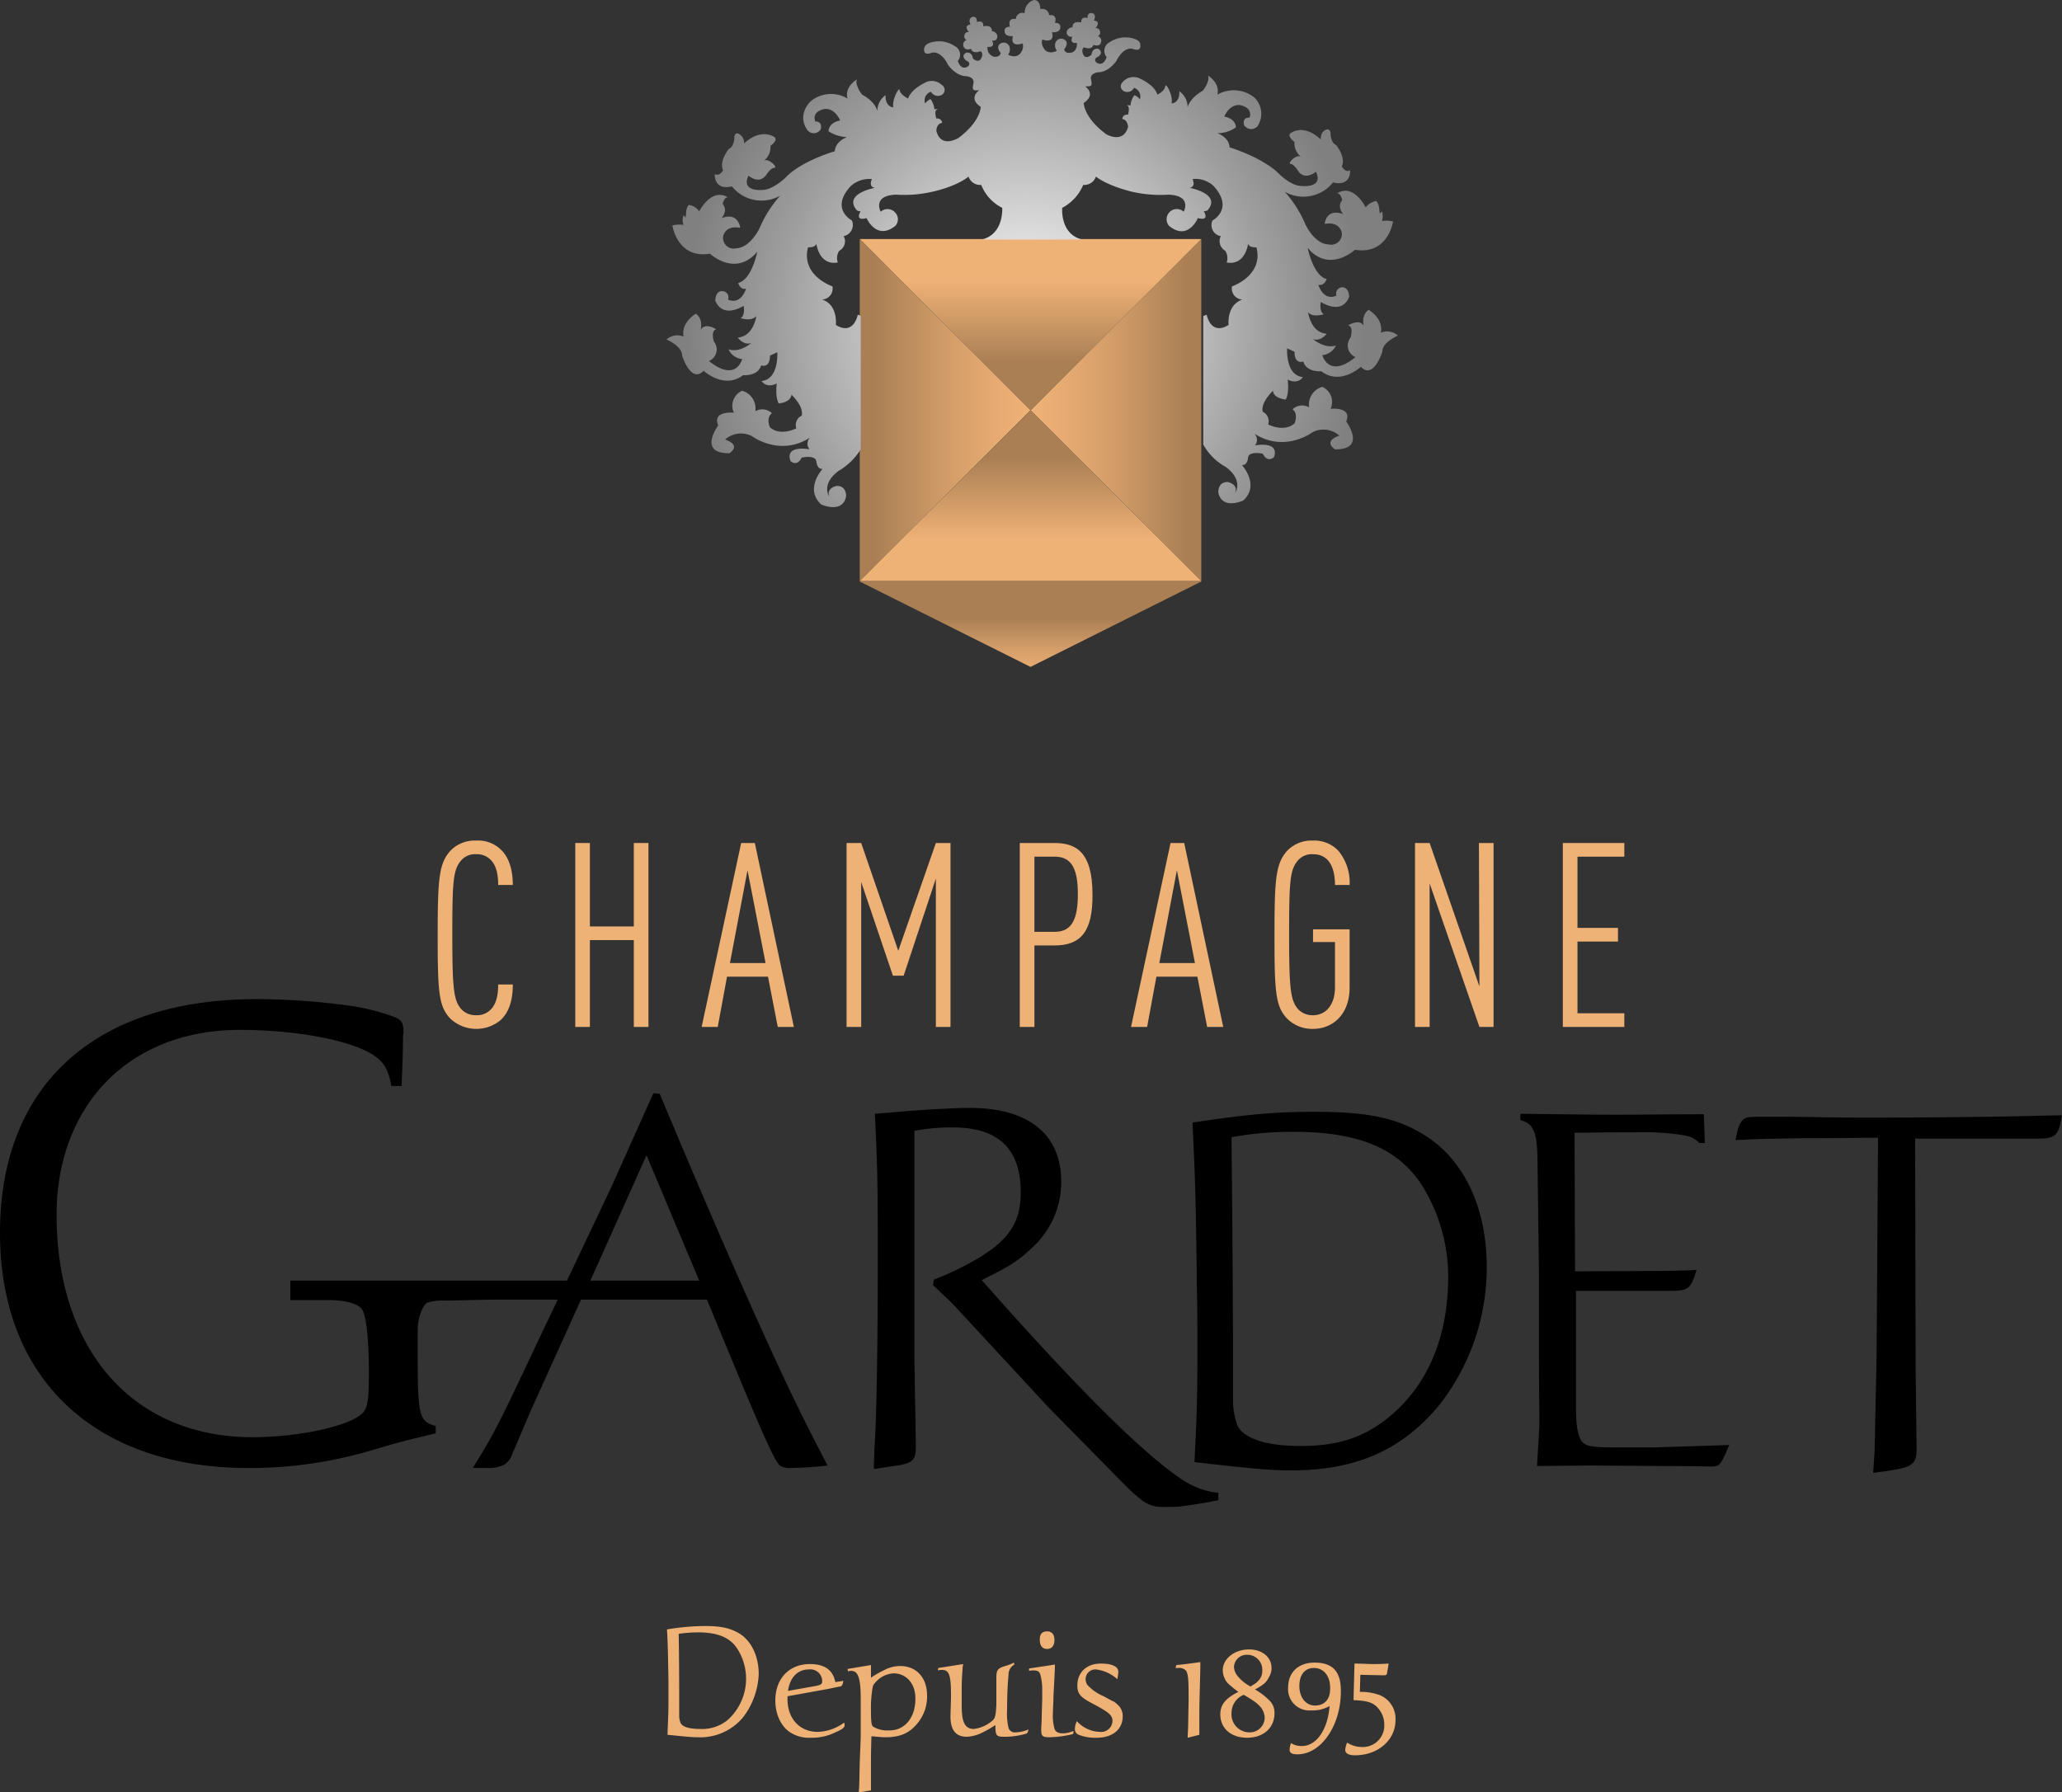 <svg xmlns="http://www.w3.org/2000/svg" xmlns:xlink="http://www.w3.org/1999/xlink" viewBox="0 0 422.6 367.4"><rect x="0" y="0" width="422.6" height="367.4" fill="#333333" stroke="none"/><defs><style>.cls-1{fill:url(#Dégradé_sans_nom_4);}.cls-2{fill:url(#Dégradé_sans_nom_4-2);}.cls-3{fill:url(#Dégradé_sans_nom_5);}.cls-4{fill:url(#Dégradé_sans_nom_4-3);}.cls-5{fill:url(#Dégradé_sans_nom_5-2);}.cls-6{fill:url(#Dégradé_sans_nom_6);}.cls-7{fill:#000;}.cls-8{fill:#eeb176;}</style><linearGradient id="Dégradé_sans_nom_4" x1="211.2" y1="14.73" x2="211.2" y2="2.55" gradientTransform="matrix(1, 0, 0, -1, 0, 141.6)" gradientUnits="userSpaceOnUse"><stop offset="0" stop-color="#aa7f54"/><stop offset="0.09" stop-color="#b28558"/><stop offset="0.49" stop-color="#d39d69"/><stop offset="0.81" stop-color="#e7ab72"/><stop offset="1" stop-color="#eeb176"/></linearGradient><linearGradient id="Dégradé_sans_nom_4-2" x1="243.27" y1="57.55" x2="212" y2="57.55" xlink:href="#Dégradé_sans_nom_4"/><linearGradient id="Dégradé_sans_nom_5" x1="211.2" y1="67.19" x2="211.2" y2="83.89" gradientTransform="matrix(1, 0, 0, -1, 0, 141.6)" gradientUnits="userSpaceOnUse"><stop offset="0" stop-color="#aa7f54"/><stop offset="1" stop-color="#eeb176"/></linearGradient><linearGradient id="Dégradé_sans_nom_4-3" x1="-1535.54" y1="896.82" x2="-1566.81" y2="896.82" gradientTransform="matrix(-1, 0, 0, 1, -1356.38, -812.77)" xlink:href="#Dégradé_sans_nom_4"/><linearGradient id="Dégradé_sans_nom_5-2" x1="-1567.58" y1="906.51" x2="-1567.58" y2="923.2" gradientTransform="matrix(-1, 0, 0, 1, -1356.38, -812.77)" xlink:href="#Dégradé_sans_nom_5"/><radialGradient id="Dégradé_sans_nom_6" cx="210.04" cy="75.52" r="69.75" gradientTransform="matrix(1, 0, 0, -1, 0, 141.6)" gradientUnits="userSpaceOnUse"><stop offset="0" stop-color="#fff"/><stop offset="0.15" stop-color="#eaeaea"/><stop offset="0.73" stop-color="#9e9e9e"/><stop offset="1" stop-color="gray"/></radialGradient></defs><title>logo_gardet</title><g id="Calque_2" data-name="Calque 2"><g id="Calque_1-2" data-name="Calque 1"><polygon id="SVGID" class="cls-1" points="176.2 119.1 176.2 119.2 211.2 136.7 246.2 119.2 246.2 119.1 176.2 119.1"/><polygon id="SVGID-2" data-name="SVGID" class="cls-2" points="211.2 84.1 246.2 119.1 246.2 49 211.2 84.1"/><polygon id="SVGID-3" data-name="SVGID" class="cls-3" points="176.2 49 211.2 84.1 246.2 49 176.2 49"/><polygon id="SVGID-4" data-name="SVGID" class="cls-4" points="211.2 84.1 176.2 49 176.2 119.1 211.2 84.1"/><polygon id="SVGID-5" data-name="SVGID" class="cls-5" points="246.2 119.1 211.2 84.1 176.2 119.1 246.2 119.1"/><path id="SVGID-6" data-name="SVGID" class="cls-6" d="M210,2.7a1.34,1.34,0,0,0-1.8,1.2c-1.9-.3-1.2,1.6-1.2,1.6-1.3-.1-1.1,1-1.1,1,.1,1.1,1.7.9,1.7.9-.7,2.5,2,1.5,2,1.5a2.13,2.13,0,0,1-.2,1.6c-.9,1.8-2.8.7-2.8.7a1.77,1.77,0,0,0,.3-1.6,1.24,1.24,0,0,0-1.6-.8c-1.5.6-.2,2.1-.2,2.1-.3,1-1.5.7-1.5.7a1.84,1.84,0,0,1-1.2-2c1.8.2.9-1.3.9-1.3,1.2.2,1.1-.9,1.1-.9a1.16,1.16,0,0,0-1.1-1c0-1.5-1.8-1-1.8-1,.2-1.4-1.3-.9-1.3-.9.1-1.4-1-1-1-1-.9.4-.3,1.5-.3,1.5-1.6.3-.3,1.6-.3,1.6a.71.71,0,0,0-.9.5.82.82,0,0,0,.4,1.1,1,1,0,0,0-.7,1c.2,1.4,1.6.8,1.6.8.4,1.2,1.9.5,1.9.5.7.3.3,1.2.3,1.2-.5,1.5-1.8.3-1.8.3-.2-1.5-1.4-1.2-1.4-1.2-1.2.7,0,1.6,0,1.6,1.2.5.4,1.2.4,1.2-1.5,1-2.1-1.1-2.1-1.1a2,2,0,0,0-.7-3.1,5.77,5.77,0,0,0-5.1-.6c-1.1.4-1.1,1.2-1.1,1.2-.2,1.6,1.6.8,1.6.8,2-.4,3.3,2.5,3.3,2.5,1.8,2.4,3.6,2.3,3.6,2.3s1.9.1,1.6,1.5-.1,1.5,1.2,1.4c0,0-2.4,1.6.3,3.4,0,0,0,3-4.6,6.4,0,0-3.6,2.2-4.5-1.5,0,0,0-1.5,1.2-1.6a1,1,0,0,0-1.2-.9s-.5-1.6.1-1.8-.5-.1-.5-.1a4.19,4.19,0,0,0-.8-2.1,3.17,3.17,0,0,0-1.1.9,1.86,1.86,0,0,1,1.2-2.4,1.63,1.63,0,0,0,2.3.6,1.19,1.19,0,0,0-.1-2,2.92,2.92,0,0,0-3.1-.6s-3.1,1.3-3.8,3.4c0,0-1.6-.8-1.7-1.7s-1.7,2.1-1.3,3.5c0,0-1.7,0-1.6-2.5a4,4,0,0,0-1.7,3.3s-.2-1.8-3.1-3.4c0,0-1.5-1.8-1.1-3.1,0,0-2.6,1.5-1.9,3.9a6.55,6.55,0,0,0-7.6.6s-2.9,2.7-.6,5.9a1.66,1.66,0,0,0,2.7-.2s.5-1.6-1.1-1.6c0,0-.9-1.8,1.6-2.5,0,0,2.1-.7,3.5,2.3,0,0-2.3.3-2.4,2.2a7.34,7.34,0,0,0,3.8,1.2s-2.4.8-2.5,2.9c0,0-7,2-10.2,5.5,0,0-2.2,2.1-4.2,2.4,0,0-5,.7-3.3-2.9,0,0,2.1,1.9,3.6-.1,0,0,.9-1.5,1.7-1.5s-1.1-2-2.1-1.5a3.47,3.47,0,0,0,1.3-3s1.7-1.2.8-1.8c0,0-2.6-2-6.2,1.3a2.06,2.06,0,0,0-1.4-2.1s-.7.1-.6,1.1c0,0-.1,1.7-1.1,2.1,0,0-2.1,2.5-1.2,4.4,0,0-.7,1.3-1.7.8,0,0-.3,3.4,3.5,2.5a7.76,7.76,0,0,0,9.9,1.9,24,24,0,0,0-4.2,6.6s-1.8,4-4.8,4.2a2.19,2.19,0,0,1-2.7-2.4s.3-2.4,3.5-1.8c0,0-.3-3.3-3.8-2,0,0,1.4-1.5.2-2.9,0,0,.4-1.6,1.1-1.3,0,0-2.9-2.4-5.9,2.8a3.18,3.18,0,0,0-2.1-1.3s-.6.4-.6,1.9l-.1.7-.4-.5a2.66,2.66,0,0,0,0,2,6,6,0,0,0-2.3.1s1,6.9,7.7,5.8c0,0,5.2,4.9,9.7-.4,0,0-1.1,5.7-3.9,6.4,0,0,.3,1.4,1.6,1.2,0,0-1,3.4-3.7,2.2a1.24,1.24,0,0,0-1-1.7s-1.5-.4-1.6,1.9c0,0,1.1,3.8,5.8,1.1,0,0,.4,1.9-.6,2.5,0,0,2.1.8,3.2-.4,0,0-.5,4.1-3.8,4.4,0,0,1.2,1.7,2.8,1.1,0,0-2.4,2.1-4.7,1.3a3.42,3.42,0,0,0,2.8,2s-1.2,4.9-6.8.4a2.57,2.57,0,0,0,1-4s-.7-2.2.5-2.5c0,0-2.3-1.5-3.2.1,0,0,.6-2.2-1-3.3,0,0-3.1,1.8-2.5,4.7a3.27,3.27,0,0,0-3.5.6s3.2,1.3,3.2,3.3c0,0,1.8,5.8,4.4,3.1,0,0,4.2,3.9,8.1.9,0,0,3,.3,3.7-2,0,0,1.8.7,1.8-2l1.5-.7s.4,5.5-3.2,5.9c0,0,.9,1.6,3.1.5,0,0-.4,2.7.4,4.1,0,0,2.5-.2,2.6-1.8,0,0,2.6,2.4,2.1,4.3a2.14,2.14,0,0,0-1.1,2.6s-3.2,1.7-5.4-.2c0,0-.9-1.9.4-2.9a2.85,2.85,0,0,0-3.4-.4,3.77,3.77,0,0,0-2.7-4.2,3.37,3.37,0,0,0-1.7,4.5s-4.5-.5-3.2,2.6c0,0-4.3,5.8,2.3,5.7,0,0,2.6-1.6-.9-2.8a4.89,4.89,0,0,1,5.5-.7s5.7,4.3,11.9.3a1.8,1.8,0,0,0-.1,2.4s-5.1-1-3.9,2.4c0,0,1.3,1.3,2.3-.7,0,0,2.7-.6,3,.7,0,0,.1,1.8,1.3,1.6,0,0-3.8,4.1-.3,7.3,0,0,4.3,2,5.1-1.6,0,0,.2-2.2-1.9-2.2,0,0-2.3.4-1.5,2.3,0,0-1.9-2.6,1.9-5.4a12.91,12.91,0,0,0,4.5-4.4V64.8a.52.52,0,0,0-.4-.2l-.2-.1s-.8,4.4-4.5,2.1c0,0,.5-4.1-2.8-5.2a2.25,2.25,0,0,0,2.1-2.7s-6.5-2.2-5-8c0,0,1.6.1,1.7-.8,0,0,.5,4.6,4.4,3.9a2.72,2.72,0,0,1,.3-2.4,2.18,2.18,0,0,0,.9-3,2.33,2.33,0,0,0,1.7-3.2s-4.6-2.4-.2-7.1a5.74,5.74,0,0,1,4.3-1.4s-.8,1.6.6,1.8c0,0-6.6,1.2-3.7,4.6a1.17,1.17,0,0,0,.8.2s-1.4,2.1,1.2,1.4c0,0,2,4.7,5.9,1.6a2,2,0,0,0-.1-2.8,2.08,2.08,0,0,0-2.9-.1s-1.8-3.3,3.1-3.5a26,26,0,0,0,7.5-.6s4.8-1,7.4-3.1a2.49,2.49,0,0,0,2.6,1.7,8.89,8.89,0,0,0,4.3,4.7s.4,5.4-4.2,6.5h20.6c-4.6-1.1-4.1-6.5-4.1-6.5a9.42,9.42,0,0,0,4.3-4.7,2.49,2.49,0,0,0,2.6-1.7c2.6,2,7.4,3.1,7.4,3.1a26,26,0,0,0,7.5.6c4.9.2,3.1,3.5,3.1,3.5a2.09,2.09,0,0,0-3,2.9c3.9,3.2,5.9-1.6,5.9-1.6,2.6.7,1.2-1.4,1.2-1.4a1.54,1.54,0,0,0,.8-.2c2.9-3.4-3.7-4.6-3.7-4.6,1.4-.2.6-1.8.6-1.8a5.49,5.49,0,0,1,4.3,1.4c4.3,4.7-.2,7.1-.2,7.1a2.28,2.28,0,0,0,1.7,3.2,2.27,2.27,0,0,0,.9,3,2.72,2.72,0,0,1,.3,2.4c3.9.7,4.4-3.9,4.4-3.9.1.9,1.7.8,1.7.8,1.5,5.8-5,8-5,8a2.25,2.25,0,0,0,2.1,2.7c-3.3,1.2-2.8,5.2-2.8,5.2-3.7,2.3-4.5-2.1-4.5-2.1l-.2.1a1.69,1.69,0,0,0-.5.2V91.1a11.61,11.61,0,0,0,4.6,4.6c3.8,2.8,1.9,5.4,1.9,5.4.8-1.9-1.5-2.3-1.5-2.3-2.1,0-1.9,2.2-1.9,2.2.8,3.6,5.1,1.6,5.1,1.6,3.5-3.2-.3-7.3-.3-7.3,1.2.2,1.3-1.6,1.3-1.6.3-1.3,3-.7,3-.7,1,2,2.3.7,2.3.7,1.2-3.4-3.9-2.4-3.9-2.4a1.8,1.8,0,0,0-.1-2.4c6.2,4,11.9-.3,11.9-.3a4.89,4.89,0,0,1,5.5.7c-3.5,1.2-.9,2.8-.9,2.8,6.6.1,2.3-5.7,2.3-5.7,1.3-3.1-3.2-2.6-3.2-2.6a3.37,3.37,0,0,0-1.7-4.5,3.77,3.77,0,0,0-2.7,4.2,2.85,2.85,0,0,0-3.4.4c1.3,1,.4,2.9.4,2.9-2.2,1.9-5.4.2-5.4.2a2.14,2.14,0,0,0-1.1-2.6c-.5-1.9,2.1-4.3,2.1-4.3.1,1.6,2.6,1.8,2.6,1.8.8-1.4.4-4.1.4-4.1,2.2,1.1,3.1-.5,3.1-.5-3.6-.4-3.2-5.9-3.2-5.9l1.5.7c0,2.7,1.8,2,1.8,2,.7,2.3,3.7,2,3.7,2,3.9,3,8.1-.9,8.1-.9,2.6,2.7,4.4-3.1,4.4-3.1,0-2,3.2-3.3,3.2-3.3a3.27,3.27,0,0,0-3.5-.6c.6-2.9-2.5-4.7-2.5-4.7-1.6,1.1-1,3.3-1,3.3-.9-1.6-3.2-.1-3.2-.1,1.2.3.5,2.5.5,2.5a2.57,2.57,0,0,0,1,4c-5.5,4.5-6.8-.4-6.8-.4a3.42,3.42,0,0,0,2.8-2c-2.3.8-4.7-1.3-4.7-1.3,1.6.6,2.8-1.1,2.8-1.1-3.3-.2-3.8-4.4-3.8-4.4,1,1.2,3.2.4,3.2.4-1-.6-.6-2.5-.6-2.5,4.8,2.8,5.8-1.1,5.8-1.1-.1-2.2-1.6-1.9-1.6-1.9a1.31,1.31,0,0,0-1,1.7c-2.7,1.2-3.7-2.2-3.7-2.2,1.3.2,1.7-1.2,1.7-1.2-2.8-.7-3.9-6.4-3.9-6.4,4.4,5.3,9.7.4,9.7.4,6.8,1.1,7.8-5.8,7.8-5.8a6,6,0,0,0-2.3-.1,2.77,2.77,0,0,0,0-2l-.4.5-.1-.7c-.1-1.6-.7-1.9-.7-1.9a3.55,3.55,0,0,0-2.1,1.3c-3-5.3-5.9-2.8-5.9-2.8.7-.3,1.1,1.3,1.1,1.3-1.2,1.4.2,2.9.2,2.9-3.6-1.3-3.8,2-3.8,2,3.1-.6,3.5,1.8,3.5,1.8a2.19,2.19,0,0,1-2.7,2.4c-3-.1-4.8-4.2-4.8-4.2a24,24,0,0,0-4.2-6.6,7.76,7.76,0,0,0,9.9-1.9c3.8.9,3.5-2.5,3.5-2.5-1,.6-1.7-.8-1.7-.8.9-1.9-1.2-4.4-1.2-4.4-1-.4-1.1-2.1-1.1-2.1.1-1-.6-1.1-.6-1.1-1.6.3-1.4,2.1-1.4,2.1-3.6-3.4-6.2-1.3-6.2-1.3-.8.6.8,1.8.8,1.8a3.47,3.47,0,0,0,1.3,3c-1.1-.5-2.8,1.5-2.1,1.5s1.6,1.5,1.6,1.5c1.4,2,3.6.1,3.6.1,1.7,3.6-3.3,2.9-3.3,2.9-2-.2-4.2-2.4-4.2-2.4-3.3-3.4-10.2-5.5-10.2-5.5-.1-2.1-2.5-2.9-2.5-2.9a6.45,6.45,0,0,0,3.8-1.2c-.1-1.9-2.4-2.2-2.4-2.2,1.4-3,3.5-2.3,3.5-2.3,2.5.7,1.7,2.5,1.7,2.5-1.7,0-1.1,1.6-1.1,1.6a1.74,1.74,0,0,0,2.7.2,4.62,4.62,0,0,0-.6-5.9,6.75,6.75,0,0,0-7.6-.6c.6-2.4-1.9-3.9-1.9-3.9.4,1.3-1.1,3.1-1.1,3.1-2.8,1.6-3.1,3.4-3.1,3.4a4,4,0,0,0-1.7-3.3c.1,2.5-1.6,2.5-1.6,2.5.4-1.5-1.2-4.5-1.3-3.5s-1.6,1.7-1.6,1.7c-.6-2.1-3.8-3.4-3.8-3.4a2.92,2.92,0,0,0-3.1.6c-1.3,1.2-.1,2-.1,2a1.5,1.5,0,0,0,2.2-.6,1.86,1.86,0,0,1,1.2,2.4c-.2-.5-1.1-.9-1.1-.9a3.92,3.92,0,0,0-.8,2.1s-1.1-.1-.6.1.1,1.8.1,1.8a1,1,0,0,0-1.2.9c1.1.1,1.2,1.6,1.2,1.6-1,3.6-4.5,1.5-4.5,1.5-4.6-3.4-4.6-6.4-4.6-6.4,2.7-1.8.3-3.4.3-3.4,1.3,0,1.5,0,1.2-1.4s1.6-1.5,1.6-1.5,1.8.1,3.6-2.3c0,0,1.3-2.9,3.3-2.5,0,0,1.8.8,1.6-.8,0,0,.1-.8-1.1-1.2a5.76,5.76,0,0,0-5.1.6,2,2,0,0,0-.7,3.1s-.6,2.1-2.1,1.1c0,0-.8-.7.4-1.2,0,0,1.2-.8,0-1.6,0,0-1.2-.3-1.4,1.2,0,0-1.3,1.3-1.8-.3,0,0-.3-.9.3-1.2,0,0,1.5.7,1.9-.5,0,0,1.5.6,1.6-.8a1,1,0,0,0-.7-1,.82.82,0,0,0,.4-1.1.71.71,0,0,0-.9-.5s1.3-1.4-.3-1.6c0,0,.6-1.2-.3-1.5,0,0-1.1-.3-1,1,0,0-1.4-.5-1.3.9,0,0-1.8-.5-1.8,1a1.24,1.24,0,0,0-1.2,1,.92.92,0,0,0,1.2.9s-.8,1.5.9,1.3c0,0,.2,1.7-1.2,2,0,0-1.2.3-1.4-.7,0,0,1.3-1.5-.2-2.1a1.24,1.24,0,0,0-1.6.8,1.77,1.77,0,0,0,.3,1.6s-1.9,1.1-2.8-.7a2.13,2.13,0,0,1-.2-1.6s2.7,1,2-1.5c0,0,1.6.2,1.7-.9,0,0,.2-1.1-1.1-1,0,0,.7-1.8-1.2-1.6a1.34,1.34,0,0,0-1.8-1.2s.1-1.9-1.3-1.9A2.7,2.7,0,0,0,210,2.7"/><path class="cls-7" d="M241.8,308.8c-1,.1-2.1.1-3,.1-3.6,0-4.5-.6-11.1-7.4l-12.8-13-19.8-21.4-3.9-3.7.2-1.1a61.32,61.32,0,0,0,9.6-4.7c5.9-3.7,8.2-7.2,8.2-13.2,0-8.9-4.6-13.3-13.9-13.3a40.85,40.85,0,0,0-7.9.7v46.4l.3,18.3c0,2.9-.7,3.5-4.5,4-.9.1-2.3.4-4.1.6,0-1.7.1-3,.1-3.9.5-7.1.7-23.3.7-39.7,0-16.2-.1-18.5-.6-29.2l6-.5c6.4-.5,11.3-.7,13.5-.7,12,0,18.7,5.4,18.7,15.2a18.17,18.17,0,0,1-4.9,12.4c-3.4,3.4-4.9,4.5-11.4,7.7,19.7,22.3,32.7,35.2,40.8,40.7a16.31,16.31,0,0,0,7.7,2.9v1.5c-2.9.6-5.5,1-7.9,1.3"/><path class="cls-7" d="M294.9,288.1c-7.7,9.2-17,13.3-30.4,13.3-4.4,0-9.3-.5-19.7-1.7.5-9.8.6-12.8.6-22.9,0-4.2,0-8.3-.1-12.6-.2-17.4-.3-21.5-.9-34.1,11.4-1.7,16.8-2.2,25.1-2.2,11.4,0,17.5,1.4,23.4,5.4,7.5,5.2,11.8,14.7,11.8,26.4a45.67,45.67,0,0,1-9.8,28.4M291,242.3c-5-7.1-12.9-10.3-25.9-10.3a69.44,69.44,0,0,0-12.7,1.1c.2,20.5.3,35.6.3,45.6V287a14.4,14.4,0,0,0,1,5.4c1.4,2.5,5.9,4,12.8,4,7.9,0,13.2-1.8,18.5-6.2,7.7-6.5,11.8-16.3,11.8-28.5a35.44,35.44,0,0,0-5.8-19.4"/><path class="cls-7" d="M350.6,300.6h-.7c-.5,0-3.6-.1-9.6-.1l-14.3-.1-11,.1c.3-4.9.5-8,.5-9.2,0-1-.1-6.6-.1-17.4v-13l-.3-23.5c-.1-5.3-.8-7.1-3.5-7.8v-1.3c8.7.1,15.3.2,19.7.2,3.9,0,9.9-.1,17.9-.1l.2,5.9h-1.1c-1.3-1.2-1.9-1.4-3.9-1.7a53.65,53.65,0,0,0-9.2-.5c-2.1,0-5.1,0-12.5.1l.1,28.4,19.3-.1,4.2-.1,1.4-.1c-1.2,4-1.7,4.3-5.6,4.3H323v24.7c0,3.1.5,5.4,1.3,6.3,1,1,2.4,1.1,8.6,1.1h5.7l12.8-.4,3-.1c-1.8,4.2-1.9,4.4-3.8,4.4"/><path class="cls-7" d="M417.3,233.4H392.5l.1,46.5.2,17.1c0,3.5-.9,3.9-8.9,4.9l.3-4.6.4-19.2.3-44.9c-6.8.1-11.8.1-15.2.1-6.5.1-8.4.1-14,.4.4-2.5.9-3.8,1.8-4.4.6-.4,1.8-.4,4.9-.4h2.4c4.6,0,10.5.2,17.8.2,9.3,0,18-.1,26.4-.2l13.6-.3c-.7,4.3-1.3,4.8-5.3,4.8"/><path class="cls-7" d="M165.5,292.4c-5.9-11.6-16.5-35.2-30.3-68.2l-1.3-.1-8.6,19.2-9.1,19.2H59.5v4h8.7c3.7.2,5.7,1,6.2,2.3.8,1.6,1.2,6.9,1.2,12.4,0,6.6-.3,8-2.1,9.1-3.5,2.4-13.2,4.3-21.7,4.3-24.4,0-40-17.6-40.2-45.1-.2-22.5,14.5-38.4,37.6-38.4,10.3,0,22.1,1.8,27.4,5.2,2.1,1.5,3,2.9,3.6,6.3h2.1c.2-4.4.3-8,.3-10.3l.1-.6c0-2.2-.4-2.8-2.6-3.5a45.06,45.06,0,0,0-9.6-2.2,140.62,140.62,0,0,0-17.9-1.2C19.4,204.8,0,222.5,0,252.7c0,29.8,19.2,47.8,49.8,48.2a86.7,86.7,0,0,0,22.6-2.6c3.1-.7,7.6-2.3,13.2-3.6l3.7-.9v-1.5c-3.3-.9-3.7-1.9-3.7-14.2v-5.6c0-2.1.9-4.9,2-5.5a11,11,0,0,1,3.8-.4l9.2-.2h13.7l-3.1,6.5c-8.9,18.9-9.6,20.4-14.3,28h2.9a7.2,7.2,0,0,0,3.6-.7A4.35,4.35,0,0,0,105,298l3.8-8.9,10-22.1h0l.3-.6h25.8l.4,1,5.3,12.8c7.3,17.6,8.5,19.7,9.4,20.3a3.87,3.87,0,0,0,2.2.4,72.69,72.69,0,0,0,7.4-.5c-1.8-3.5-2.6-5-4.1-8m-33-55.6,10.8,25.7H121Z"/><path class="cls-8" d="M102.6,209.1a7.78,7.78,0,0,1-10.4-.4c-2.3-2.5-2.5-5.5-2.5-17.1s.3-14.5,2.5-17.1a6.92,6.92,0,0,1,5.4-2.2,6.7,6.7,0,0,1,5.2,2c1.6,1.6,2.3,4.2,2.3,7.1h-3c0-1.9-.3-3.8-1.4-5a3.91,3.91,0,0,0-3.1-1.3,3.75,3.75,0,0,0-3.2,1.4c-1.5,1.9-1.7,4-1.7,15.1s.3,13.3,1.7,15.1a4,4,0,0,0,3.2,1.4,3.91,3.91,0,0,0,3.1-1.3c1.1-1.2,1.4-3.1,1.4-5h3c0,3.1-.7,5.6-2.5,7.3"/><polygon class="cls-8" points="129.9 210.5 129.9 192.7 120.9 192.7 120.9 210.5 117.9 210.5 117.9 172.8 120.9 172.8 120.9 189.9 129.9 189.9 129.9 172.8 132.9 172.8 132.9 210.5 129.9 210.5"/><path class="cls-8" d="M159.4,210.5l-2-10.3H149l-1.9,10.3h-3.3l8.1-37.7h2.8l8,37.7Zm-6.2-32.1-3.6,19h7.3Z"/><polygon class="cls-8" points="191.8 210.5 191.8 180.1 185.2 200 183 200 176.5 180.8 176.5 210.5 173.5 210.5 173.5 172.8 176.5 172.8 184.1 194.9 191.8 172.8 194.8 172.8 194.8 210.5 191.8 210.5"/><path class="cls-8" d="M216.1,193.8H212v16.7h-3V172.8h7.1c4.3,0,7.8,1.7,7.8,10.5.1,7.9-2.6,10.5-7.8,10.5m.1-18.2H212V191h4.2c3.6,0,4.7-2.8,4.7-7.7s-1.1-7.7-4.7-7.7"/><path class="cls-8" d="M247.4,210.5l-2-10.3H237l-1.9,10.3h-3.3l8.1-37.7h2.8l8,37.7Zm-6.2-32.1-3.6,19h7.3Z"/><path class="cls-8" d="M269.1,210.9a7.27,7.27,0,0,1-5.4-2.2c-2.3-2.5-2.5-5.5-2.5-17.1s.3-14.5,2.5-17.1a6.92,6.92,0,0,1,5.4-2.2,6.76,6.76,0,0,1,5.2,2.1,10.17,10.17,0,0,1,2.3,7h-3c0-3-.9-6.3-4.5-6.3a3.75,3.75,0,0,0-3.2,1.4c-1.5,1.9-1.7,4-1.7,15.1s.3,13.3,1.7,15.1a4,4,0,0,0,3.2,1.4c2.6,0,4.5-2.1,4.5-5.7v-9.3h-4.5v-2.6h7.5v11.9c0,5.6-3.5,8.5-7.5,8.5"/><polygon class="cls-8" points="303.2 210.5 293 181.1 293 210.5 290 210.5 290 172.8 293 172.8 303.2 202.2 303.1 172.8 306.1 172.8 306.1 210.5 303.2 210.5"/><polygon class="cls-8" points="320.3 210.5 320.3 172.8 332.9 172.8 332.9 175.6 323.3 175.6 323.3 190.2 331.6 190.2 331.6 193 323.3 193 323.3 207.7 332.9 207.7 332.9 210.5 320.3 210.5"/><path class="cls-8" d="M152.3,352a11.4,11.4,0,0,1-9.4,4.1c-1.4,0-2.9-.2-6.1-.5.1-3,.2-4,.2-7.1v-3.9c-.1-5.4-.1-6.7-.3-10.6a48.64,48.64,0,0,1,7.8-.7c3.5,0,5.4.5,7.3,1.7,2.3,1.6,3.7,4.6,3.7,8.2a15.69,15.69,0,0,1-3.2,8.8M151,337.8c-1.5-2.2-4-3.2-8-3.2a30.07,30.07,0,0,0-3.9.3c.1,6.3.1,11,.1,14.1v2.5a4,4,0,0,0,.3,1.7c.4.8,1.8,1.2,4,1.2a8.19,8.19,0,0,0,5.7-1.9,11.37,11.37,0,0,0,1.8-14.7"/><path class="cls-8" d="M171.2,355.1a10.62,10.62,0,0,1-4.9,1.1,7.26,7.26,0,0,1-4.2-1c-2-1.2-3.2-3.8-3.2-6.6,0-4.5,2.8-7.5,7.1-7.5,3,0,4.7,1.2,5.2,3.7l.6-.1.7-.1.3-.1a1.69,1.69,0,0,1-.2.9c-.1.1-.2.3-.4.3s-1,.2-2.5.5l-8.3,1.5v.6c0,4,2.5,6.7,6.2,6.7a9.58,9.58,0,0,0,5.4-1.9,1.27,1.27,0,0,1,.1.6c0,.4-.5.8-1.9,1.4m-5.4-12.9c-2.3,0-3.9,1.6-4.3,4.4l5.6-1c1.1-.2,1.4-.4,1.4-.9a2.42,2.42,0,0,0-2.7-2.5"/><path class="cls-8" d="M187.9,353.4c-1.6,1.9-3.5,2.7-6.4,2.7-1,0-1.5-.1-2.9-.2-.1,3.1-.1,4.3-.1,6.8V367l-2.5.4.1-1.5.1-4.6.2-5.1v-8c0-4.1-.5-5.7-1.9-5.7a2,2,0,0,0-.7.1l-.1-.5,4.8-.8v2.6a18.69,18.69,0,0,1,2.6-1.5,6.92,6.92,0,0,1,3.4-.9c3.3,0,5.5,2.4,5.5,6a8.57,8.57,0,0,1-2.1,5.9M183.1,343a5.33,5.33,0,0,0-3.8,2,2.09,2.09,0,0,0-.4.6,23.86,23.86,0,0,0-.4,4.9c0,2.4.1,3.1.4,3.4a5.52,5.52,0,0,0,3.1.8h.3c3.2,0,5.3-2.7,5.3-6.4.1-3.1-1.8-5.3-4.5-5.3"/><path class="cls-8" d="M210.2,355.4a15.6,15.6,0,0,1-4.4.6c-1.6,0-1.8-.2-1.8-2.4a20.76,20.76,0,0,1-2.4,1.4,7.84,7.84,0,0,1-3.5,1c-2.2,0-3.3-1.4-3.3-4.1v-.3l.1-3.5v-.8c0-3.9-.4-5-1.8-5a3.87,3.87,0,0,0-.9.1l.1-.5,5.1-.8-.1.6c-.1,1.3-.2,2.8-.2,4.4v3.6c0,3.4.7,4.7,2.5,4.7a7.21,7.21,0,0,0,3.9-1.8c.5-.5.6-1.2.7-3.2v-5.3c0-1.8.2-2.1,1.8-2.6a8.94,8.94,0,0,0,1.8-.7l.1.4a2.32,2.32,0,0,0-1.2,2.1c-.2,1.8-.3,4.9-.3,7.2a12.63,12.63,0,0,0,.3,3.7,1.33,1.33,0,0,0,1.4.9,7.3,7.3,0,0,0,2.7-.6c-.2.8-.3.8-.6.9"/><path class="cls-8" d="M219.7,355.5a22.23,22.23,0,0,1-4.6.6c-1.4,0-1.7-.2-1.7-1.4v-.6c.1-1.4.1-2.3.1-2.7l.1-3.1v-2a11.67,11.67,0,0,0-.4-3.1c-.2-.6-.6-.8-1.4-.8a3.44,3.44,0,0,0-.9.1V342l5.3-.8v.6l-.1,2.1-.2,3.9c0,1.2-.1,2.2-.1,3.2a9.79,9.79,0,0,0,.3,3.3c.2.7.8,1,1.7,1a5.55,5.55,0,0,0,2.2-.5v.5s0,.1-.3.2M214.6,338c-1,0-1.5-.7-1.5-1.9s.5-1.7,1.5-1.7,1.5.6,1.5,1.8-.6,1.8-1.5,1.8"/><path class="cls-8" d="M224.8,356.2a9.19,9.19,0,0,1-3.7-.6,1.21,1.21,0,0,1-.8-1.3,3.7,3.7,0,0,1,.4-1.5,6.57,6.57,0,0,0,4.7,2.2,2.33,2.33,0,0,0,2.6-2.2c0-1.2-.7-1.8-3.9-3.5-2.7-1.4-3.3-2.1-3.3-3.8,0-2.7,1.9-4.5,4.8-4.5,2.3,0,3.6.6,3.6,1.7a12.54,12.54,0,0,1-.2,1.5,8,8,0,0,0-4.4-2,2,2,0,0,0-2.1,1.9,2.13,2.13,0,0,0,.3,1.2,9.25,9.25,0,0,0,3.4,2.4c1.1.6,1.8,1,2.1,1.1a6,6,0,0,1,1.2,1.1,3.08,3.08,0,0,1,.6,1.9c0,2.7-2.1,4.4-5.3,4.4"/><path class="cls-8" d="M246,341.9c-.1,4.9-.2,6.7-.2,10.5v3.2l-2.4.6.1-2.2.1-5.3v-1.1c0-3.4-.1-4.4-.5-5.1a1.84,1.84,0,0,0-1.6-.6h-.6l.2-.6c2.1-.2,2.7-.3,4.9-.6Z"/><path class="cls-8" d="M255.6,356.2c-3.3,0-5.5-1.9-5.5-4.8,0-2,1.1-3.3,3.7-4.6a21.17,21.17,0,0,1-2.2-1.8,4.21,4.21,0,0,1-1-2.6c0-2.4,2.4-4.3,5.4-4.3,2.7,0,4.6,1.6,4.6,3.8a3.61,3.61,0,0,1-.6,2,3.78,3.78,0,0,1-.9,1.2,10.69,10.69,0,0,1-1.9,1.2,13.84,13.84,0,0,1,2.9,2.2,3.41,3.41,0,0,1,1.1,2.5c.1,3.1-2.2,5.2-5.6,5.2m2.9-6.1c-.7-.9-1.4-1.4-3.6-2.7a4,4,0,0,0-2.5,3.7,3.69,3.69,0,0,0,3.6,4,3.06,3.06,0,0,0,3.2-3,3.72,3.72,0,0,0-.7-2m-2.8-10.9a2.62,2.62,0,0,0-2.8,2.5,3.12,3.12,0,0,0,.7,1.8,8.26,8.26,0,0,0,2.7,2.2c.9-.6,1.2-.7,1.5-1.1a2.79,2.79,0,0,0,.9-2.2,3.06,3.06,0,0,0-3-3.2"/><path class="cls-8" d="M265.9,359.6c-1.1,0-1.6-.3-1.6-.9a3.64,3.64,0,0,1,.3-1.4,3.87,3.87,0,0,0,2.2.6c3,0,5.3-3.3,5.7-8.2a7.08,7.08,0,0,1-3.8.9,4.36,4.36,0,0,1-4.7-4.7c0-3.1,2.1-5.1,5.4-5.1,3.7,0,5.4,1.8,5.4,5.7.1,7.1-4,13.1-8.9,13.1m3.4-17.7c-1.9,0-3,1.4-3,3.7s1.3,4,3.2,4,3.1-1.2,3.1-3.4c.1-2.6-1.3-4.3-3.3-4.3"/><path class="cls-8" d="M277.7,359.8c-1.3,0-2-.4-2-1.1a4.12,4.12,0,0,1,.4-1.5,5.53,5.53,0,0,0,3,.9,4.39,4.39,0,0,0,4.6-4.5,5.06,5.06,0,0,0-1.4-3.6c-1-1.1-2.3-1.4-4.9-1.5l.2-7.5c1.6,0,2.8.1,3.7.1s1.7,0,3.3-.1c-.1.7-.2,1.2-.3,1.8s-.2.6-.9.6h-.1l-4.5-.1-.1,3.5a11.29,11.29,0,0,1,3.9.6,5.2,5.2,0,0,1,3.4,5.2c0,4.1-3.6,7.2-8.3,7.2"/></g></g></svg>